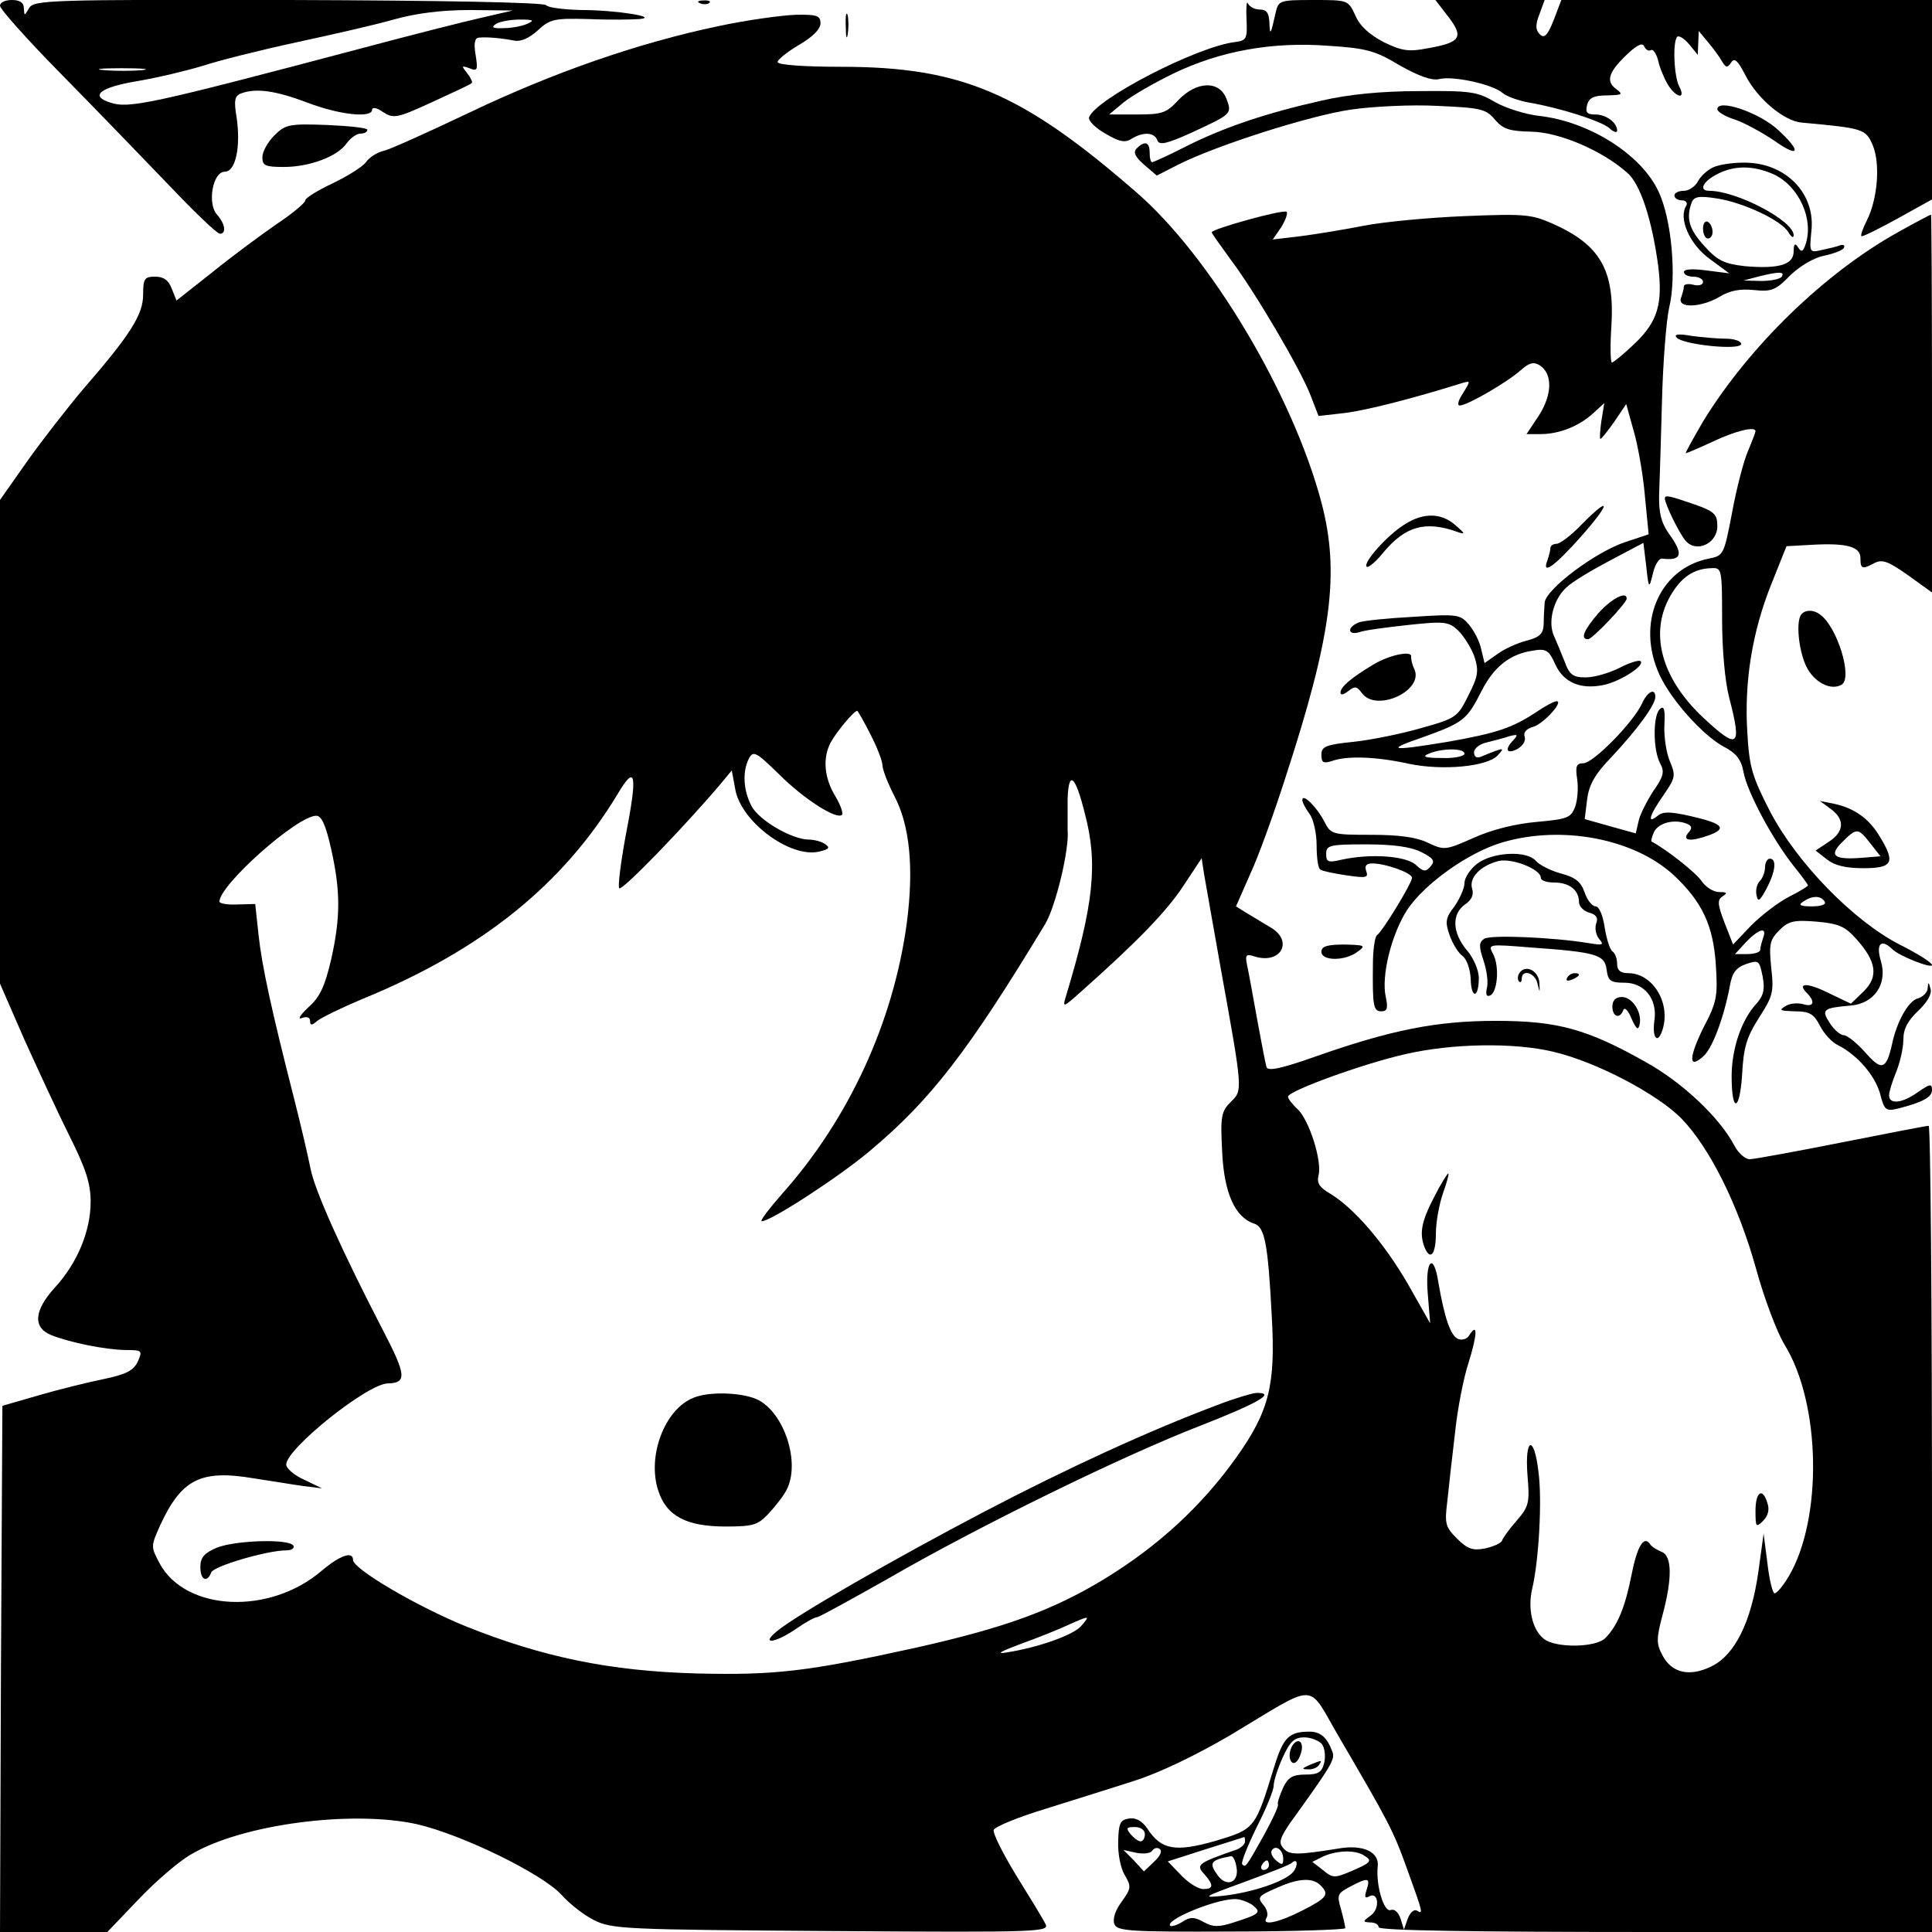 <?xml version="1.0" standalone="no"?>
<!DOCTYPE svg PUBLIC "-//W3C//DTD SVG 20010904//EN"
 "http://www.w3.org/TR/2001/REC-SVG-20010904/DTD/svg10.dtd">
<svg version="1.0" xmlns="http://www.w3.org/2000/svg"
 width="405pt" height="405pt" viewBox="0 0 405 405"
 preserveAspectRatio="xMidYMid meet">
<g transform="translate(0,405) scale(0.1,-0.1)"
fill="#000000" stroke="none">
<path d="M0 4038 c0 -7 57 -71 128 -143 70 -71 171 -176 225 -232 54 -57 102
-103 108 -103 14 0 11 21 -6 40 -21 23 -9 90 16 90 23 0 34 52 25 114 -6 35
-4 45 9 50 31 12 73 6 139 -19 68 -26 136 -33 136 -15 0 6 11 4 23 -5 22 -14
29 -13 103 21 43 20 81 37 83 40 2 2 -2 11 -10 21 -12 15 -12 16 5 10 17 -7
18 -4 13 28 -4 23 -2 35 6 36 17 2 49 -1 74 -6 14 -3 31 4 50 21 26 24 34 26
108 24 44 -2 91 -1 105 0 44 4 -48 19 -122 19 -37 1 -69 5 -73 10 -3 6 -220
10 -540 11 -502 1 -534 0 -544 -17 -10 -17 -10 -17 -11 0 0 11 -8 17 -25 17
-14 0 -25 -5 -25 -12z m1010 -25 c-36 -8 -150 -37 -255 -65 -442 -117 -485
-126 -524 -113 -44 14 -21 32 57 45 42 7 104 22 137 32 33 11 121 33 195 49
74 16 167 37 205 48 46 13 100 20 160 20 l90 -1 -65 -15z m95 -13 c-11 -5 -33
-9 -50 -9 -23 -1 -26 2 -15 9 8 5 31 9 50 9 29 0 31 -2 15 -9z m-807 -97 c-21
-2 -57 -2 -80 0 -24 2 -7 4 37 4 44 0 63 -2 43 -4z"/>
<path d="M1468 4043 c7 -3 16 -2 19 1 4 3 -2 6 -13 5 -11 0 -14 -3 -6 -6z"/>
<path d="M2613 4010 c2 -41 0 -45 -23 -48 -80 -9 -294 -120 -307 -158 -2 -7
13 -22 34 -34 29 -17 41 -20 55 -11 24 15 48 14 54 -3 4 -11 19 -8 72 16 84
39 85 39 73 71 -15 39 -63 37 -101 -3 -25 -27 -34 -30 -87 -30 l-58 0 30 25
c17 14 64 41 105 61 98 47 206 67 325 58 78 -5 98 -10 149 -41 41 -23 67 -32
82 -29 29 8 114 -11 134 -29 8 -7 33 -16 55 -20 65 -11 149 -38 168 -53 9 -9
17 -11 17 -6 0 17 -23 34 -46 34 -17 0 -21 4 -17 20 4 15 14 20 42 20 33 1 34
2 18 14 -22 17 -14 37 28 76 19 17 29 21 32 12 3 -6 9 -10 14 -7 4 3 11 -7 15
-22 3 -15 13 -38 20 -50 18 -29 39 -32 24 -4 -11 21 -14 94 -4 104 4 3 15 -4
25 -16 l18 -22 1 25 1 25 20 -24 c11 -13 24 -31 29 -40 8 -13 11 -14 19 -2 7
11 14 4 30 -27 25 -49 81 -96 118 -99 130 -12 134 -13 149 -48 16 -39 10 -113
-13 -158 -8 -16 -13 -30 -11 -32 2 -2 36 15 76 37 l72 40 0 209 0 209 -388 0
-389 0 -16 -42 c-13 -33 -20 -39 -29 -30 -9 9 -10 19 -1 42 l11 30 -114 0
-115 0 27 -35 c33 -43 26 -54 -42 -66 -41 -8 -55 -6 -94 13 -30 16 -50 34 -59
56 -15 32 -15 32 -88 32 -71 0 -73 -1 -79 -27 -10 -45 -12 -50 -13 -20 -1 20
-6 27 -20 27 -11 0 -22 6 -25 13 -3 6 -4 -8 -3 -33z"/>
<path d="M1773 3995 c0 -22 2 -30 4 -17 2 12 2 30 0 40 -3 9 -5 -1 -4 -23z"/>
<path d="M1505 3995 c-167 -35 -345 -97 -519 -180 -86 -41 -168 -78 -181 -81
-14 -3 -31 -14 -38 -24 -6 -9 -38 -29 -69 -44 -32 -15 -58 -31 -58 -36 0 -5
-26 -27 -59 -49 -32 -22 -93 -67 -135 -101 l-76 -60 -10 25 c-7 18 -17 25 -35
25 -22 0 -25 -4 -25 -38 0 -41 -26 -83 -125 -197 -33 -39 -86 -107 -118 -152
l-57 -81 0 -507 0 -507 51 -117 c29 -64 71 -155 95 -203 34 -68 44 -99 44
-137 0 -61 -27 -127 -74 -179 -45 -49 -48 -85 -8 -101 41 -16 112 -30 154 -31
36 0 37 -1 27 -24 -9 -19 -24 -27 -72 -37 -34 -7 -95 -22 -136 -34 l-76 -22
-3 -552 -2 -551 112 0 113 0 65 68 c36 38 86 81 111 95 107 63 336 93 473 63
95 -22 263 -104 303 -148 16 -18 46 -42 68 -53 38 -19 63 -20 498 -23 445 -3
458 -2 448 16 -5 10 -33 56 -61 101 -28 46 -49 88 -47 95 3 7 52 27 108 44 57
18 141 44 187 59 51 16 128 53 200 95 189 113 160 114 230 -5 102 -175 112
-192 142 -276 33 -91 34 -95 20 -86 -6 3 -14 -4 -19 -17 l-8 -23 -7 23 c-5 14
-13 21 -21 18 -14 -5 -31 52 -27 91 4 31 -31 47 -82 38 -87 -14 -104 -14 -116
1 -10 11 -7 21 14 52 88 122 95 134 89 150 -11 30 -25 42 -48 42 -43 0 -55
-12 -74 -74 -40 -130 -40 -130 -123 -155 -84 -24 -114 -19 -143 26 -11 16 -24
23 -38 21 -19 -3 -22 -10 -23 -48 -1 -25 5 -57 14 -71 14 -24 13 -28 -7 -56
-13 -17 -19 -36 -15 -46 5 -15 30 -17 245 -16 131 0 239 4 239 7 0 4 -4 22 -9
40 -9 30 -7 33 19 47 38 20 43 19 35 -6 -5 -15 -4 -19 4 -15 20 13 25 -24 5
-39 -18 -13 -18 -14 -1 -15 9 0 17 -4 17 -10 0 -7 200 -10 580 -10 l580 0 0
845 c0 465 -3 845 -7 845 -5 0 -87 -16 -183 -35 -96 -19 -183 -35 -192 -35
-10 0 -24 13 -32 28 -30 58 -108 132 -185 175 -124 70 -186 87 -315 87 -125 0
-220 -19 -379 -75 -71 -25 -99 -31 -102 -22 -2 6 -11 53 -20 102 -9 50 -18
100 -21 113 -4 20 -2 23 16 17 54 -17 82 31 35 60 -14 8 -36 22 -50 30 l-24
15 29 66 c17 36 50 127 74 202 98 300 115 431 76 579 -60 226 -233 516 -388
650 -240 209 -368 263 -619 263 -78 0 -133 4 -133 10 0 5 20 21 45 36 28 16
45 33 45 45 0 16 -7 19 -52 18 -29 -1 -103 -11 -163 -24z m320 -1485 c14 -27
25 -56 25 -65 0 -8 11 -37 25 -64 32 -61 41 -150 26 -265 -28 -209 -122 -412
-261 -568 -28 -32 -48 -58 -43 -58 19 0 162 93 226 147 129 108 207 210 368
476 22 37 51 157 47 197 0 8 0 37 0 65 2 61 16 51 36 -30 28 -105 19 -190 -40
-385 -7 -23 -5 -22 33 12 117 104 178 167 213 220 l39 59 5 -33 c3 -18 19
-107 35 -198 47 -260 46 -255 21 -280 -20 -20 -22 -30 -18 -105 4 -86 27 -137
67 -150 22 -7 29 -40 37 -195 8 -143 -5 -198 -75 -296 -72 -101 -163 -185
-276 -254 -109 -66 -208 -102 -395 -144 -227 -50 -295 -58 -460 -54 -181 5
-322 34 -484 99 -101 41 -236 120 -236 139 0 19 -27 10 -66 -23 -109 -93 -284
-85 -339 15 -19 36 -19 36 0 79 45 98 85 119 197 100 34 -5 81 -13 103 -16
l40 -5 -37 18 c-21 9 -38 24 -38 32 0 33 171 170 213 170 40 1 39 17 -10 111
-87 168 -143 293 -152 339 -5 25 -20 90 -34 145 -48 188 -68 280 -75 345 l-7
65 -38 -1 c-20 -1 -37 2 -37 6 0 35 163 180 203 180 11 0 20 -20 31 -69 20
-89 20 -144 0 -233 -13 -55 -23 -78 -48 -100 -17 -16 -23 -26 -13 -22 10 4 17
1 17 -6 0 -10 4 -10 15 0 9 7 52 28 95 46 249 102 420 239 535 430 38 64 42
42 16 -91 -10 -55 -16 -103 -13 -107 6 -6 132 124 212 218 l24 29 7 -38 c11
-69 116 -147 177 -132 20 5 23 8 11 16 -7 5 -23 9 -33 9 -36 0 -106 41 -121
71 -17 33 -19 72 -5 99 9 17 15 14 63 -33 52 -52 121 -96 132 -85 3 3 -3 21
-14 39 -23 38 -27 79 -10 112 11 21 49 67 56 67 1 0 14 -22 28 -50z m1432
-665 c89 -21 217 -88 268 -140 59 -61 119 -181 156 -314 17 -62 44 -134 60
-160 76 -123 80 -364 9 -485 -12 -20 -25 -36 -30 -36 -4 0 -11 28 -15 63 l-8
62 -11 -80 c-15 -105 -49 -174 -98 -198 -46 -23 -84 -14 -103 23 -13 24 -13
35 0 84 21 78 20 125 -2 133 -10 4 -21 11 -24 16 -13 19 -27 -4 -39 -65 -13
-66 -29 -106 -55 -132 -20 -20 -103 -21 -128 -2 -25 19 -35 64 -25 106 14 59
21 187 13 245 -9 78 -29 72 -23 -7 5 -58 3 -66 -22 -95 -15 -17 -29 -36 -31
-42 -2 -6 -18 -13 -36 -17 -26 -5 -37 -1 -59 21 -24 24 -26 31 -20 78 3 29 10
93 16 142 5 50 18 117 29 150 18 58 19 84 1 56 -4 -8 -15 -11 -23 -8 -16 6
-29 44 -42 120 -10 64 -28 44 -22 -25 l5 -62 -47 83 c-50 86 -113 159 -163
189 -22 13 -28 22 -24 38 8 30 -20 117 -44 139 -11 10 -20 22 -20 26 0 12 157
69 245 89 99 23 230 25 312 5z m-991 -1204 c-17 -19 -91 -45 -156 -55 -23 -4
-13 2 30 18 36 13 81 31 100 40 45 20 46 20 26 -3z m505 -247 c6 -8 8 -25 5
-39 -5 -20 -12 -25 -40 -25 -26 0 -36 -6 -46 -27 -7 -16 -13 -32 -11 -36 1 -5
-13 -34 -30 -65 -38 -68 -38 -67 -45 -60 -3 3 11 38 30 77 20 39 36 78 36 88
0 10 9 37 19 59 15 33 24 42 45 42 14 0 31 -7 37 -14z m-371 -189 c0 -8 -4
-15 -9 -15 -5 0 -14 7 -21 15 -10 13 -9 15 9 15 12 0 21 -6 21 -15z m210 -15
c0 -6 -8 -13 -17 -17 -81 -28 -87 -32 -69 -51 21 -24 20 -32 -2 -32 -10 0 -31
13 -46 29 l-28 29 78 25 c44 14 80 25 82 26 1 1 2 -4 2 -9z m-190 -42 l-22
-21 -21 23 -22 22 27 -6 c15 -3 30 -1 33 4 4 6 11 8 16 4 6 -4 1 -15 -11 -26z
m270 5 c0 -13 -3 -13 -15 -3 -8 7 -12 16 -9 21 8 13 24 1 24 -18z m170 7 c18
-11 14 -15 -31 -34 -31 -13 -36 -13 -56 4 l-22 17 22 11 c28 13 68 15 87 2z
m-268 -24 c6 -31 -19 -43 -38 -19 -21 28 -17 34 27 42 4 0 9 -10 11 -23z m68
4 c0 -5 -5 -10 -11 -10 -5 0 -7 5 -4 10 3 6 8 10 11 10 2 0 4 -4 4 -10z m51
-14 c-17 -20 -85 -43 -146 -50 -47 -5 -44 -3 44 29 51 19 96 36 99 40 12 11
14 -5 3 -19z m57 -28 c19 -19 15 -26 -38 -53 -51 -26 -86 -33 -75 -15 4 6 1
18 -6 26 -14 17 -13 19 31 38 43 19 72 20 88 4z m-143 -41 c20 -16 17 -19 -39
-37 -31 -10 -43 -10 -63 1 -20 11 -28 11 -45 0 -11 -7 -22 -10 -25 -8 -11 12
90 54 133 56 11 1 28 -5 39 -12z"/>
<path d="M1454 1120 c-61 -24 -98 -123 -74 -195 17 -53 59 -75 141 -75 58 0
68 3 91 28 14 15 31 37 37 49 29 56 -4 159 -59 188 -31 16 -102 19 -136 5z"/>
<path d="M2550 1104 c-141 -53 -313 -132 -485 -222 -191 -100 -398 -219 -437
-252 -34 -28 -4 -25 40 5 20 14 40 25 45 25 4 0 71 37 149 81 192 111 495 259
656 321 122 48 158 69 115 68 -10 -1 -47 -12 -83 -26z"/>
<path d="M453 805 c-25 -11 -33 -20 -33 -40 0 -27 14 -34 23 -11 5 13 117 46
157 46 12 0 18 5 15 10 -9 15 -125 11 -162 -5z"/>
<path d="M3006 1540 c-26 -50 -31 -75 -20 -104 12 -30 24 -16 24 28 0 24 7 62
15 85 8 22 13 41 11 41 -2 0 -16 -22 -30 -50z"/>
<path d="M3680 883 c0 -34 1 -36 16 -21 10 10 14 23 9 37 -10 34 -25 24 -25
-16z"/>
<path d="M2706 384 c-8 -22 4 -40 15 -23 11 18 11 39 0 39 -5 0 -12 -7 -15
-16z"/>
<path d="M2745 350 c-16 -7 -17 -9 -3 -9 9 -1 20 4 23 9 7 11 7 11 -20 0z"/>
<path d="M2770 3839 c-115 -26 -202 -55 -282 -95 -37 -19 -70 -34 -73 -34 -3
0 -5 9 -5 20 0 22 -10 26 -27 9 -8 -8 -4 -17 15 -34 l27 -23 45 23 c82 41 274
102 360 115 47 7 130 11 184 8 89 -4 101 -6 120 -29 17 -20 31 -24 76 -25 58
-1 148 -39 201 -86 28 -24 52 -99 65 -195 10 -80 -1 -117 -49 -163 -23 -22
-45 -40 -48 -40 -3 0 -4 35 -1 78 7 116 -24 169 -123 213 -45 20 -60 21 -184
16 -75 -3 -170 -12 -211 -20 -41 -8 -101 -18 -133 -22 l-59 -7 18 26 c9 15 14
29 11 32 -6 6 -157 -36 -157 -43 0 -2 18 -27 39 -56 52 -69 146 -229 168 -285
l17 -44 53 6 c44 5 143 30 248 63 18 5 18 5 2 -21 -10 -15 -13 -26 -7 -26 16
0 100 49 128 74 18 16 27 18 40 10 27 -18 26 -61 -2 -105 l-26 -39 29 0 c39 0
80 16 110 43 l24 22 -6 -37 c-3 -21 -4 -38 -2 -38 2 0 15 16 29 36 l25 37 15
-54 c9 -30 20 -91 24 -137 l8 -82 -48 -16 c-64 -21 -167 -99 -170 -127 -1 -12
-2 -33 -2 -46 -1 -19 -8 -27 -36 -34 -19 -5 -46 -17 -61 -28 l-27 -19 -7 29
c-3 16 -15 39 -26 52 -18 21 -24 22 -116 16 -54 -3 -106 -8 -115 -12 -25 -10
-23 -28 2 -20 11 4 57 10 103 15 75 8 84 7 104 -12 12 -12 27 -36 34 -55 9
-29 8 -40 -13 -81 -22 -45 -26 -48 -98 -68 -41 -12 -105 -25 -142 -29 -59 -6
-68 -10 -68 -27 0 -17 4 -19 23 -13 31 11 92 9 160 -6 71 -15 164 -6 186 17
17 18 15 18 -34 -2 -9 -4 -15 -1 -15 9 0 8 12 18 28 21 15 4 36 9 47 13 16 4
18 3 8 -8 -20 -20 -15 -31 8 -19 12 7 18 18 15 26 -3 8 3 16 17 20 21 5 66 54
50 54 -5 0 -24 -10 -43 -23 -50 -33 -83 -44 -185 -62 -121 -20 -133 -18 -51
10 83 30 91 36 121 95 26 52 60 79 108 86 28 5 34 1 47 -28 17 -38 52 -54 101
-44 35 7 88 41 78 50 -3 3 -23 -3 -44 -14 -22 -11 -53 -20 -71 -20 -26 0 -34
5 -44 33 -7 17 -17 42 -22 53 -14 29 -2 77 25 102 12 12 54 37 92 57 l70 37 6
-49 c5 -48 6 -48 14 -15 4 18 13 32 19 31 42 -5 46 9 14 53 -16 23 -21 44 -20
82 1 28 4 116 6 196 2 80 9 168 15 195 16 65 5 186 -22 243 -36 78 -145 147
-250 159 -28 3 -70 16 -93 29 -37 22 -52 24 -160 23 -78 0 -148 -7 -204 -20z
m300 -1369 c0 -5 -21 -10 -47 -9 -36 0 -43 3 -28 9 28 12 75 12 75 0z"/>
<path d="M3600 3821 c0 -5 16 -15 35 -21 19 -6 58 -27 86 -46 51 -36 56 -22 7
23 -39 37 -128 67 -128 44z"/>
<path d="M575 3766 c-14 -14 -25 -34 -25 -46 0 -17 6 -20 45 -20 54 0 113 22
132 50 8 11 21 20 29 20 8 0 14 3 14 8 0 4 -38 8 -85 10 -79 3 -87 1 -110 -22z"/>
<path d="M3593 3700 c-12 -5 -27 -18 -33 -29 -6 -12 -20 -21 -30 -21 -11 0
-20 -4 -20 -10 0 -5 7 -10 16 -10 8 0 12 -5 9 -11 -17 -26 6 -80 48 -111 l42
-31 -47 6 c-29 4 -48 3 -48 -3 0 -6 9 -10 20 -10 11 0 20 -5 20 -11 0 -6 -9
-9 -20 -6 -11 3 -20 1 -20 -3 0 -5 -3 -15 -6 -24 -9 -23 42 -21 81 2 21 13 43
17 72 14 37 -4 46 0 76 31 21 20 50 37 71 41 19 4 38 11 41 16 3 5 0 8 -7 6
-7 -3 -25 -7 -39 -10 -26 -6 -26 -5 -22 38 10 81 -55 147 -144 145 -21 0 -48
-4 -60 -9z m122 -14 c56 -24 89 -97 69 -151 -5 -13 -8 -14 -15 -3 -6 9 -9 7
-9 -9 0 -28 -31 -37 -102 -31 -43 5 -57 11 -85 42 -32 35 -39 58 -27 91 5 13
15 15 53 9 54 -8 136 -46 150 -71 6 -10 11 -13 11 -6 0 30 -119 93 -177 93
-22 0 -14 19 15 34 35 19 74 20 117 2z m20 -216 c-3 -5 -23 -9 -43 -9 l-37 1
30 8 c44 11 57 11 50 0z"/>
<path d="M3570 3571 c0 -12 5 -21 10 -21 6 0 10 6 10 14 0 8 -4 18 -10 21 -5
3 -10 -3 -10 -14z"/>
<path d="M3980 3564 c-155 -86 -313 -240 -409 -396 -22 -38 -39 -68 -37 -68 2
0 28 11 58 25 47 22 88 32 88 21 0 -2 -7 -21 -16 -42 -9 -21 -24 -79 -33 -128
-17 -89 -18 -91 -49 -97 -104 -21 -153 -136 -103 -244 24 -52 90 -126 134
-150 27 -14 37 -27 42 -54 8 -42 60 -139 104 -195 17 -21 31 -40 31 -42 0 -2
-18 -13 -40 -24 -23 -12 -58 -39 -79 -60 l-38 -40 -18 46 c-15 39 -15 48 -4
55 11 7 9 9 -7 9 -12 0 -28 10 -37 23 -11 17 -73 66 -105 83 -1 0 0 8 4 17 7
20 38 30 65 22 16 -5 18 -10 8 -21 -14 -17 6 -19 46 -4 36 14 25 24 -40 39
-44 10 -59 10 -70 1 -23 -19 -18 0 12 43 25 36 26 41 14 70 -8 18 -13 52 -12
77 2 34 -1 42 -10 33 -14 -14 -14 -85 1 -113 10 -18 7 -28 -14 -58 -13 -20
-28 -49 -31 -63 l-6 -26 -54 15 -53 15 5 41 c4 31 16 53 53 91 52 56 90 107
90 124 0 20 -17 11 -28 -14 -18 -39 -102 -125 -123 -125 -14 0 -17 -6 -13 -32
3 -18 1 -45 -4 -59 -9 -24 -17 -26 -81 -32 -45 -4 -93 -16 -131 -33 -59 -26
-62 -27 -96 -11 -24 12 -61 17 -119 17 -83 0 -85 1 -99 28 -16 31 -46 60 -46
45 0 -5 7 -18 15 -29 8 -10 15 -40 15 -66 0 -26 3 -49 8 -51 4 -3 28 -8 55
-12 41 -6 46 -5 41 9 -4 11 0 16 13 16 28 0 83 -20 83 -30 0 -11 -62 -113 -74
-121 -4 -4 -8 -31 -8 -60 -1 -89 1 -99 18 -99 12 0 14 7 9 30 -10 44 12 132
45 183 37 55 128 120 199 141 125 37 276 8 359 -68 60 -56 84 -106 89 -191 4
-63 2 -76 -26 -129 -31 -63 -32 -89 0 -60 19 17 43 82 55 146 5 28 12 39 34
47 27 9 28 8 35 -26 5 -27 2 -40 -13 -57 -31 -33 -52 -94 -52 -152 0 -78 17
-75 22 4 3 56 9 77 35 118 29 45 32 54 26 105 -5 50 -3 59 17 79 19 19 30 22
78 18 46 -4 60 -10 83 -36 43 -48 47 -79 16 -110 l-27 -26 -46 22 c-46 23 -68
22 -46 0 18 -18 14 -30 -8 -23 -11 3 -28 2 -37 -4 -15 -9 -11 -10 19 -11 31 0
40 -5 53 -30 8 -16 25 -35 38 -41 41 -21 77 -63 88 -101 9 -35 12 -38 37 -32
52 13 72 24 72 39 0 14 -4 13 -29 -4 -33 -24 -61 -27 -61 -7 0 7 7 30 15 49 8
20 15 50 15 68 0 22 9 39 31 60 19 18 29 35 26 46 -4 15 -5 15 -6 2 0 -9 -10
-19 -21 -22 -19 -5 -44 -48 -54 -97 -12 -53 -22 -55 -56 -16 -18 20 -38 36
-45 36 -7 0 -20 11 -29 25 -19 29 -14 32 43 37 50 4 78 45 64 93 -11 36 0 48
23 26 14 -15 84 -42 84 -34 0 5 -30 24 -68 43 -97 50 -214 170 -271 278 -38
74 -44 94 -48 165 -7 107 10 212 50 312 l32 80 54 3 c73 4 101 -4 101 -28 0
-23 4 -24 30 -10 16 8 29 3 70 -26 l50 -36 0 396 c0 218 -1 396 -2 396 -2 0
-32 -16 -68 -36z m-370 -812 c0 -64 6 -131 15 -165 27 -104 19 -110 -55 -41
-87 82 -113 176 -69 254 23 40 49 58 87 59 21 1 22 -1 22 -107z m-631 -488
c26 -13 30 -19 20 -30 -10 -12 -15 -12 -31 3 -21 19 -95 24 -155 11 -29 -7
-33 -5 -33 12 0 18 7 20 83 20 57 0 94 -5 116 -16z m846 -104 c4 -6 -7 -10
-27 -10 -25 0 -29 3 -18 10 19 13 37 13 45 0z m-129 -76 c-3 -9 -6 -20 -6 -25
0 -5 -12 -9 -27 -9 l-26 0 23 25 c27 28 45 33 36 9z"/>
<path d="M3515 3342 c15 -15 135 -27 135 -13 0 6 -15 11 -32 11 -18 0 -51 3
-73 6 -27 5 -37 3 -30 -4z"/>
<path d="M3490 3005 c0 -11 29 -71 43 -88 22 -27 67 -7 67 30 0 25 -6 31 -49
46 -52 18 -61 20 -61 12z"/>
<path d="M3315 2950 c-21 -22 -45 -40 -52 -40 -7 0 -13 -4 -13 -9 0 -5 -3 -16
-6 -25 -13 -33 14 -14 70 49 63 71 64 89 1 25z"/>
<path d="M2945 2951 c-35 -21 -89 -81 -80 -89 3 -3 19 10 35 30 46 55 88 67
155 43 17 -6 17 -4 -4 14 -29 26 -67 27 -106 2z"/>
<path d="M3351 2765 c-31 -36 -39 -55 -22 -55 9 0 81 76 81 85 0 17 -32 0 -59
-30z"/>
<path d="M3777 2763 c-13 -12 -7 -75 9 -109 16 -34 52 -53 75 -39 23 15 -10
122 -46 147 -13 10 -30 10 -38 1z"/>
<path d="M2879 2657 c-48 -29 -69 -47 -69 -59 0 -6 7 -4 16 3 14 11 18 11 29
-4 30 -41 130 5 110 50 -5 10 -7 21 -7 26 4 14 -44 5 -79 -16z"/>
<path d="M3838 2354 c30 -22 28 -48 -5 -69 l-27 -18 23 -18 c16 -13 39 -19 77
-19 62 0 68 12 34 67 -22 37 -53 59 -95 68 l-30 6 23 -17z m82 -71 l22 -28
-37 -3 c-60 -5 -72 4 -44 32 31 31 34 31 59 -1z"/>
<path d="M3096 2239 c-14 -11 -26 -29 -26 -40 0 -11 -10 -33 -21 -49 -19 -24
-20 -33 -10 -61 6 -17 18 -37 27 -43 9 -7 16 -28 17 -48 1 -43 17 -41 17 2 0
16 -11 42 -25 58 -31 37 -32 76 -4 96 14 9 19 21 15 33 -7 23 17 48 55 58 28
7 89 -17 89 -35 0 -6 13 -10 28 -10 32 0 52 -16 52 -41 0 -9 10 -19 21 -22 15
-4 20 -11 15 -23 -3 -9 -1 -23 6 -32 11 -13 9 -14 -22 -9 -72 12 -205 18 -219
9 -11 -8 -11 -16 -1 -46 7 -21 10 -46 7 -57 -3 -13 -1 -19 6 -16 16 5 21 61 7
87 -11 21 -11 21 77 14 140 -10 157 -15 161 -47 3 -23 8 -27 37 -27 43 0 70
-35 63 -80 -5 -36 7 -50 17 -19 18 56 -20 119 -72 119 -16 0 -23 6 -23 19 0
11 -4 22 -9 26 -6 3 -13 26 -17 50 -4 27 -12 45 -19 45 -7 0 -18 13 -23 29 -8
23 -20 32 -50 40 -22 6 -45 18 -52 26 -19 23 -92 19 -124 -6z"/>
<path d="M3700 2232 c0 -10 -5 -23 -11 -29 -6 -6 -9 -19 -7 -29 3 -16 7 -13
21 13 19 36 22 63 7 63 -5 0 -10 -8 -10 -18z"/>
<path d="M2770 2055 c0 -20 50 -20 76 0 18 13 15 14 -28 15 -36 0 -48 -4 -48
-15z"/>
<path d="M3185 2010 c-4 -6 -4 -14 -1 -17 3 -4 6 -1 6 5 0 22 29 12 33 -10 5
-20 5 -20 4 2 -2 26 -30 39 -42 20z"/>
<path d="M3285 2000 c-3 -6 1 -7 9 -4 18 7 21 14 7 14 -6 0 -13 -4 -16 -10z"/>
<path d="M3380 1940 c0 -22 16 -27 23 -7 3 6 10 -1 17 -18 10 -22 14 -26 17
-13 6 25 -15 58 -37 58 -13 0 -20 -7 -20 -20z"/>
</g>
</svg>
